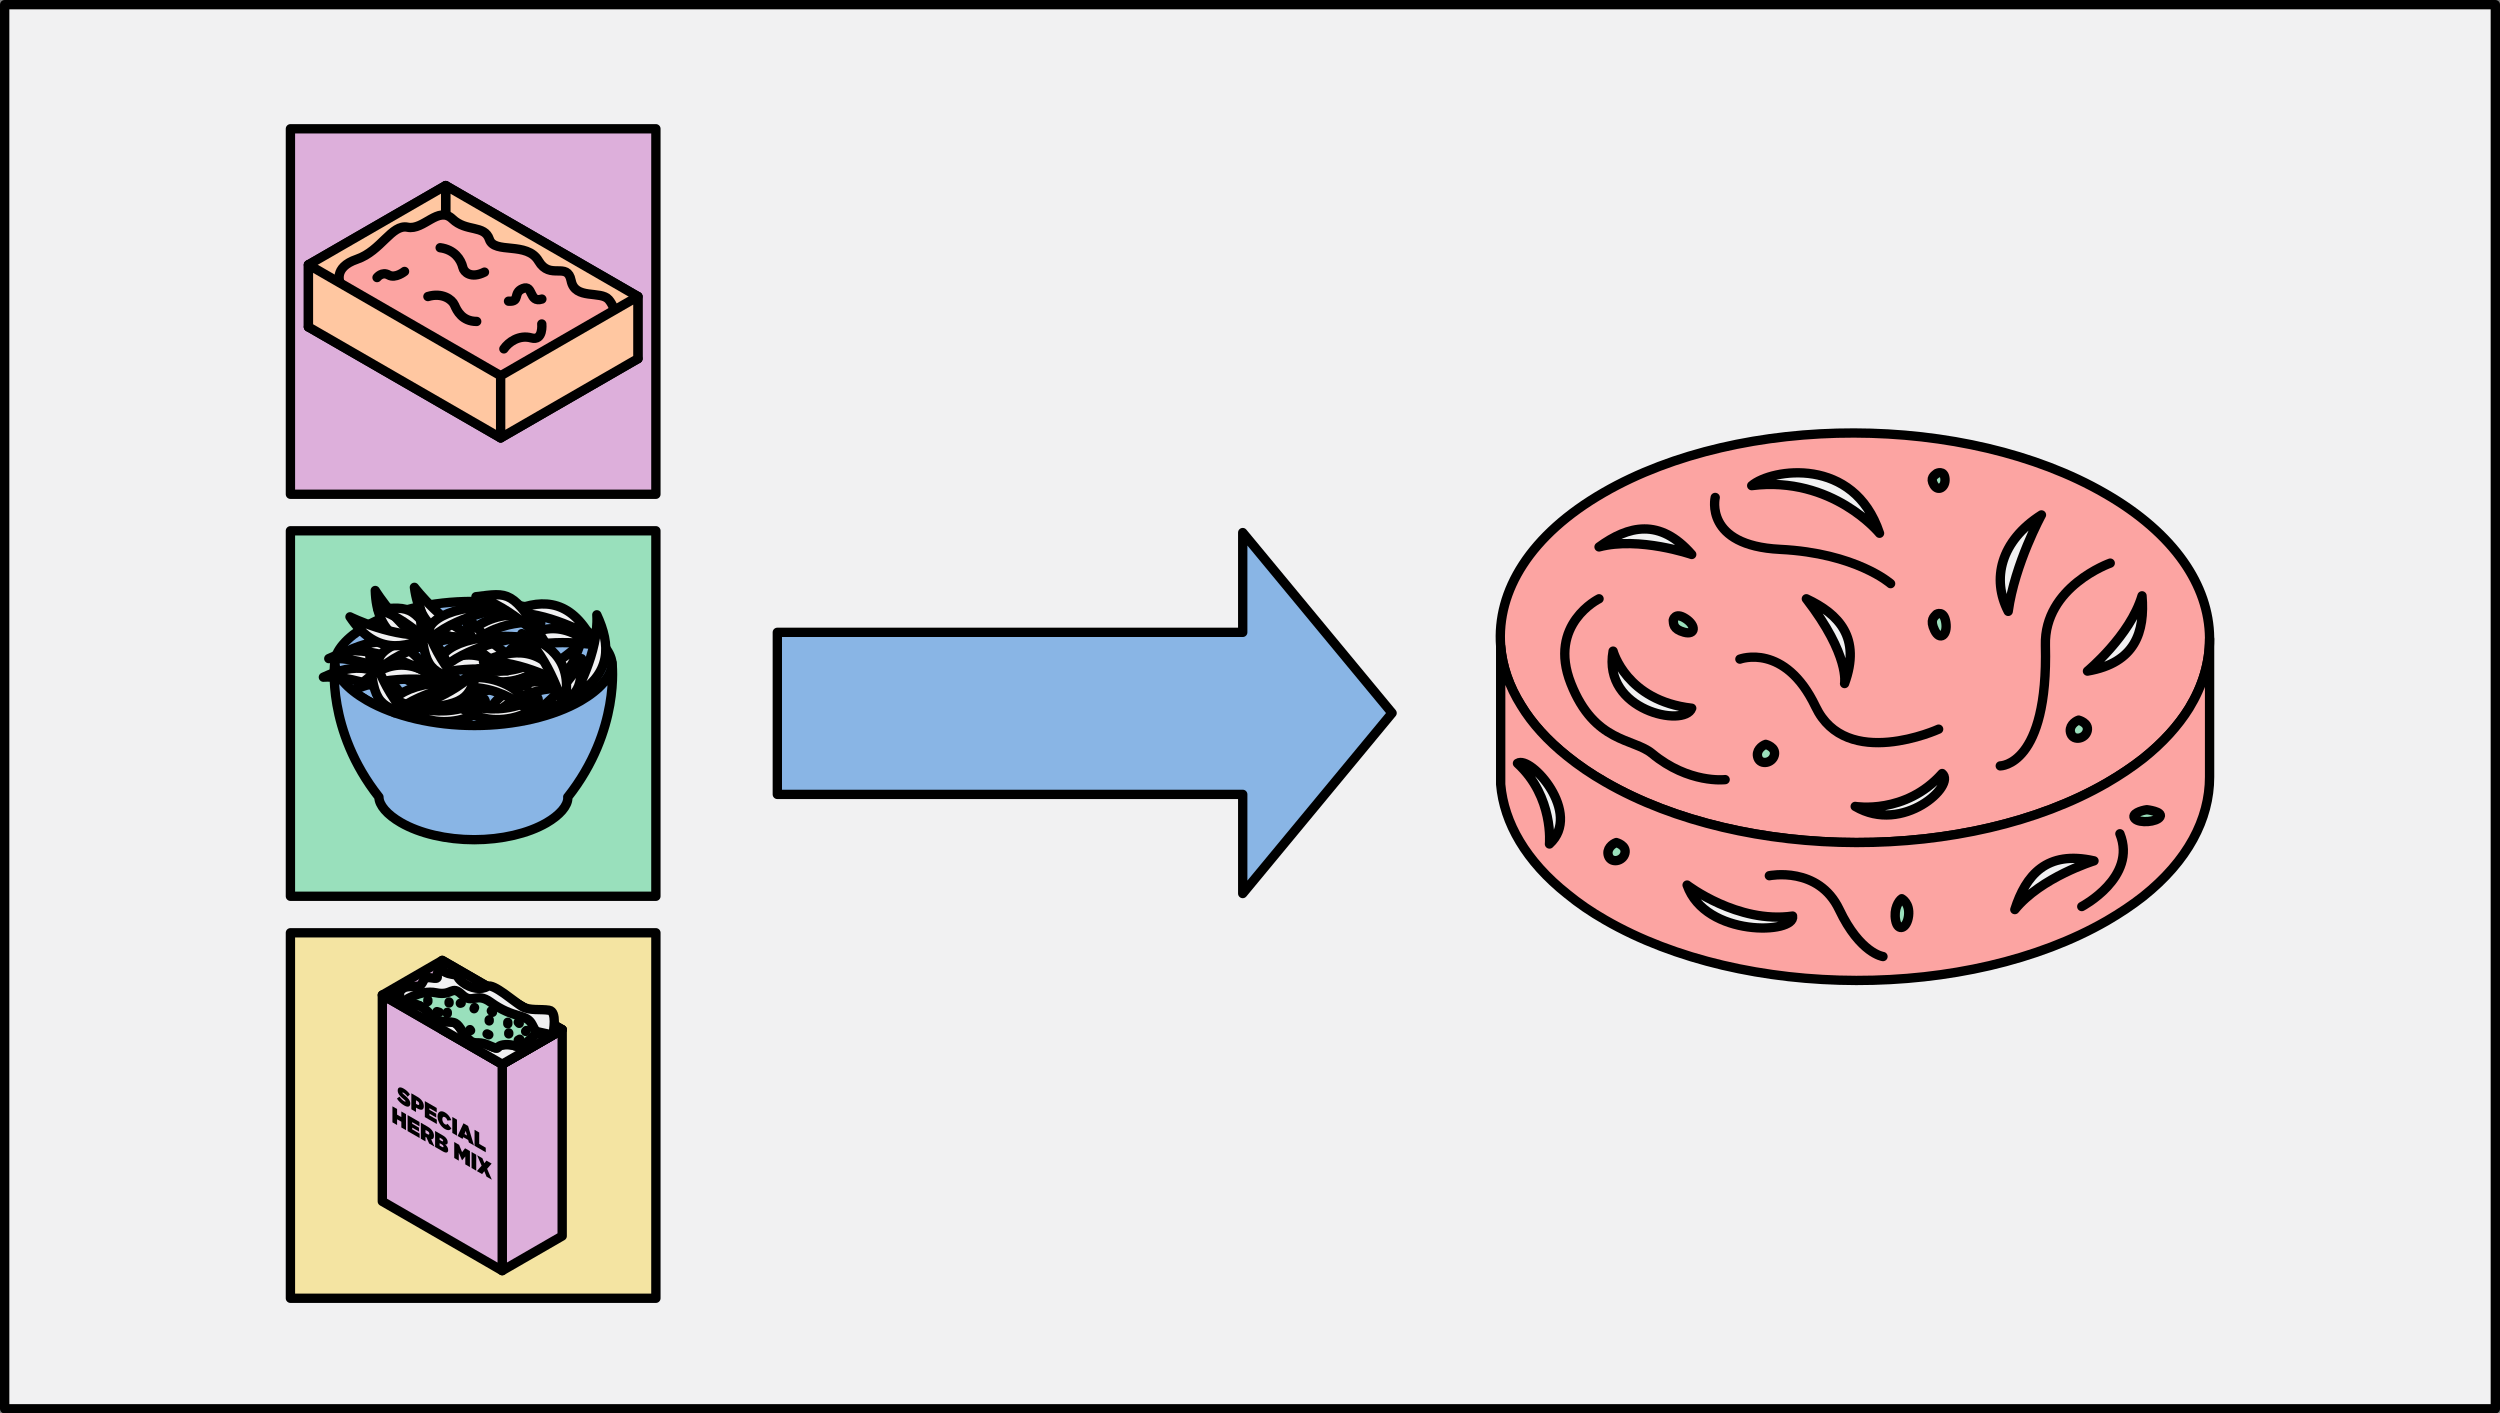<?xml version="1.0" encoding="utf-8"?>
<!-- Generator: Adobe Illustrator 26.2.1, SVG Export Plug-In . SVG Version: 6.00 Build 0)  -->
<svg version="1.1" id="Layer_1" xmlns="http://www.w3.org/2000/svg" xmlns:xlink="http://www.w3.org/1999/xlink" x="0px" y="0px"
	 viewBox="0 0 803 454" enable-background="new 0 0 803 454" xml:space="preserve">
<rect x="0" y="0" width="803" height="454" fill="#808080" stroke="none"/>
<g id="Layer_4" display="none">
</g>
<g id="restaurant_walls">
</g>
<g id="restaurant_floor">
</g>
<g id="tables">
</g>
<g id="fence">
</g>
<g id="reception">
</g>
<g id="kitchen_floor_00000054956652455305707380000000205848265920542856_">
</g>
<g id="guides">
</g>
<g id="walls">
</g>
<g id="Layer_15" display="none">
</g>
<g id="kitchen">
</g>
<g id="people">
	
		<rect x="1.5" y="1.5" fill="#F1F1F2" stroke="#000000" stroke-width="3" stroke-linecap="round" stroke-linejoin="round" stroke-miterlimit="10" width="800" height="451"/>
	<g>
		<g>
			<g>
				<path fill="#FCA4A2" stroke="#000000" stroke-width="3" stroke-linejoin="round" stroke-miterlimit="10" d="M709.718,204.881
					v0.349c0,7.56-2.21,15.063-6.572,22.217c-3.548,5.7-8.433,11.11-14.773,16.168c-3.49,2.735-7.387,5.353-11.69,7.852
					c-44.377,25.65-116.439,25.534-161.107-0.29c-4.478-2.559-8.55-5.35-12.156-8.258c-6.34-5.061-11.342-10.587-14.831-16.344
					c-3.839-6.109-6.049-12.564-6.572-18.962c-1.396-17.855,9.538-35.825,33.036-49.377c44.377-25.65,116.497-25.534,161.107,0.29
					C698.434,171.322,709.543,188.129,709.718,204.881z"/>
				<path fill="#FCA4A2" stroke="#000000" stroke-width="3" stroke-linejoin="round" stroke-miterlimit="10" d="M709.718,205.231
					v44.317c0,13.552-7.037,26.988-21.345,38.387c-3.49,2.735-7.387,5.35-11.69,7.852c-44.377,25.59-116.439,25.534-161.107-0.29
					c-4.478-2.559-8.55-5.353-12.156-8.318c-13.203-10.468-20.356-22.858-21.403-35.246v-44.32
					c0.523,6.398,2.733,12.853,6.572,18.962c3.49,5.756,8.491,11.283,14.831,16.344c3.606,2.908,7.677,5.7,12.156,8.258
					c44.668,25.823,116.73,25.94,161.107,0.29c4.304-2.499,8.201-5.118,11.69-7.852c6.34-5.058,11.225-10.468,14.773-16.168
					C707.507,220.293,709.718,212.79,709.718,205.231z"/>
			</g>
			
				<path fill="#F1F1F2" stroke="#000000" stroke-width="3" stroke-linecap="round" stroke-linejoin="round" stroke-miterlimit="10" d="
				M603.707,171.282c-8.206-24.84-34.742-20.744-41.059-15.3C588.611,152.726,603.707,171.282,603.707,171.282z"/>
			
				<path fill="#F1F1F2" stroke="#000000" stroke-width="3" stroke-linecap="round" stroke-linejoin="round" stroke-miterlimit="10" d="
				M595.89,259.025c15.354,9.064,32.503-6.88,27.931-10.569C611.961,261.774,595.89,259.025,595.89,259.025z"/>
			
				<path fill="#F1F1F2" stroke="#000000" stroke-width="3" stroke-linecap="round" stroke-linejoin="round" stroke-miterlimit="10" d="
				M541.897,284.283c5.876,16.834,34.995,15.725,33.884,9.956C558.126,296.756,541.897,284.283,541.897,284.283z"/>
			
				<path fill="#F1F1F2" stroke="#000000" stroke-width="3" stroke-linecap="round" stroke-linejoin="round" stroke-miterlimit="10" d="
				M497.692,271.092c10.751-9.803-6.103-28.674-10.281-25.912C499.16,255.974,497.692,271.092,497.692,271.092z"/>
			
				<path fill="#F1F1F2" stroke="#000000" stroke-width="3" stroke-linecap="round" stroke-linejoin="round" stroke-miterlimit="10" d="
				M518.128,209.142c-3.489,19.132,23.055,24.637,25.251,18.337C522.345,225.066,518.128,209.142,518.128,209.142z"/>
			
				<path fill="#F1F1F2" stroke="#000000" stroke-width="3" stroke-linecap="round" stroke-linejoin="round" stroke-miterlimit="10" d="
				M670.494,215.561c15.408-2.652,18.485-12.609,17.526-24.18C684.203,204.227,670.494,215.561,670.494,215.561z"/>
			
				<path fill="#F1F1F2" stroke="#000000" stroke-width="3" stroke-linecap="round" stroke-linejoin="round" stroke-miterlimit="10" d="
				M543.379,178.098c-10.265-11.793-20.373-9.254-29.765-2.428C526.575,172.263,543.379,178.098,543.379,178.098z"/>
			
				<path fill="#F1F1F2" stroke="#000000" stroke-width="3" stroke-linecap="round" stroke-linejoin="round" stroke-miterlimit="10" d="
				M592.477,219.554c5.355-14.689-1.756-22.307-12.274-27.225C594.305,210.609,592.477,219.554,592.477,219.554z"/>
			
				<path fill="#F1F1F2" stroke="#000000" stroke-width="3" stroke-linecap="round" stroke-linejoin="round" stroke-miterlimit="10" d="
				M655.716,165.392c-13.197,8.383-16.02,20.666-10.677,30.975C647.161,181.019,655.716,165.392,655.716,165.392z"/>
			
				<path fill="#F1F1F2" stroke="#000000" stroke-width="3" stroke-linecap="round" stroke-linejoin="round" stroke-miterlimit="10" d="
				M672.595,276.504c-15.253-3.435-21.9,4.591-25.434,15.651C655.596,281.741,672.595,276.504,672.595,276.504z"/>
			
				<path fill="#99E0BC" stroke="#000000" stroke-width="3" stroke-linecap="round" stroke-linejoin="round" stroke-miterlimit="10" d="
				M667.657,231.297c-1.183,0.384-3.381,2.028-2.479,4.386c0.902,2.357,4.621,1.645,5.24-0.932
				C671.038,232.174,667.657,231.297,667.657,231.297z"/>
			
				<path fill="#99E0BC" stroke="#000000" stroke-width="3" stroke-linecap="round" stroke-linejoin="round" stroke-miterlimit="10" d="
				M519.16,270.625c-1.183,0.384-3.381,2.028-2.479,4.386c0.902,2.357,4.621,1.645,5.24-0.932
				C522.541,271.502,519.16,270.625,519.16,270.625z"/>
			
				<path fill="#99E0BC" stroke="#000000" stroke-width="3" stroke-linecap="round" stroke-linejoin="round" stroke-miterlimit="10" d="
				M567.159,239.086c-1.183,0.384-3.381,2.028-2.479,4.386c0.902,2.357,4.621,1.645,5.24-0.932S567.159,239.086,567.159,239.086z"/>
			
				<path fill="#99E0BC" stroke="#000000" stroke-width="3" stroke-linecap="round" stroke-linejoin="round" stroke-miterlimit="10" d="
				M610.849,288.667c-0.935,0.61-2.672,3.224-1.959,6.972s3.651,2.614,4.141-1.481C613.521,290.061,610.849,288.667,610.849,288.667
				z"/>
			
				<path fill="#99E0BC" stroke="#000000" stroke-width="3" stroke-linecap="round" stroke-linejoin="round" stroke-miterlimit="10" d="
				M537.443,199.195c0.136,1.108-0.191,2.863,3.488,3.874c3.678,1.01,3.955-2.127,0.493-4.37
				C537.962,196.455,537.443,199.195,537.443,199.195z"/>
			
				<path fill="#99E0BC" stroke="#000000" stroke-width="3" stroke-linecap="round" stroke-linejoin="round" stroke-miterlimit="10" d="
				M622.002,197.297c-0.74,0.836-2.271,1.755-0.59,5.179s4.214,1.552,3.599-2.527S622.002,197.297,622.002,197.297z"/>
			
				<path fill="#99E0BC" stroke="#000000" stroke-width="3" stroke-linecap="round" stroke-linejoin="round" stroke-miterlimit="10" d="
				M622.081,152.065c-0.756,0.64-2.264,1.394-0.926,3.675c1.338,2.282,3.857,0.787,3.57-2.03S622.081,152.065,622.081,152.065z"/>
			
				<path fill="#99E0BC" stroke="#000000" stroke-width="3" stroke-linecap="round" stroke-linejoin="round" stroke-miterlimit="10" d="
				M689.557,260.076c-1.822,0.253-5.204,1.336-3.817,2.888c1.388,1.552,7.113,1.083,8.067-0.614
				C694.762,260.654,689.557,260.076,689.557,260.076z"/>
			<path fill="none" stroke="#000000" stroke-width="3" stroke-linecap="round" stroke-linejoin="round" stroke-miterlimit="10" d="
				M513.614,192.33c0,0-16.588,8.091-9.035,27.225s20.137,17.563,26.017,22.442c11.875,9.854,23.514,8.417,23.514,8.417"/>
			<path fill="none" stroke="#000000" stroke-width="3" stroke-linecap="round" stroke-linejoin="round" stroke-miterlimit="10" d="
				M558.855,211.713c0,0,14.446-5.432,24.323,15.287s39.507,7.207,39.507,7.207"/>
			<path fill="none" stroke="#000000" stroke-width="3" stroke-linecap="round" stroke-linejoin="round" stroke-miterlimit="10" d="
				M568.316,281.276c0,0,15.76-3.226,22.454,10.879s14.042,15.085,14.042,15.085"/>
			<path fill="none" stroke="#000000" stroke-width="3" stroke-linecap="round" stroke-linejoin="round" stroke-miterlimit="10" d="
				M668.667,291.179c0,0,17.881-9.38,12.247-23.375"/>
			<path fill="none" stroke="#000000" stroke-width="3" stroke-linecap="round" stroke-linejoin="round" stroke-miterlimit="10" d="
				M677.805,180.879c0,0-21.299,7.513-20.82,26.425c0.98,38.701-14.495,38.701-14.495,38.701"/>
			<path fill="none" stroke="#000000" stroke-width="3" stroke-linecap="round" stroke-linejoin="round" stroke-miterlimit="10" d="
				M550.925,159.785c0,0-3.674,15.46,20.82,16.67c24.494,1.21,35.517,11.008,35.517,11.008"/>
		</g>
		<g>
			
				<rect x="93.283" y="41.365" fill="#DDAFDB" stroke="#000000" stroke-width="3" stroke-linejoin="round" stroke-miterlimit="10" width="117.39" height="117.39"/>
			<g>
				
					<polygon fill="#F1F1F2" stroke="#000000" stroke-width="3" stroke-linecap="round" stroke-linejoin="round" stroke-miterlimit="10" points="
					160.81,140.651 204.889,115.207 143.146,79.567 99.067,105.011 				"/>
				
					<polygon fill="#F1F1F2" stroke="#000000" stroke-width="3" stroke-linecap="round" stroke-linejoin="round" stroke-miterlimit="10" points="
					160.81,120.69 204.889,95.246 143.146,59.605 99.067,85.049 				"/>
				
					<polygon fill="#FFC7A1" stroke="#000000" stroke-width="3" stroke-linecap="round" stroke-linejoin="round" stroke-miterlimit="10" points="
					143.146,59.605 143.146,79.567 204.889,115.207 204.889,95.246 				"/>
				
					<polygon fill="#FFC7A1" stroke="#000000" stroke-width="3" stroke-linecap="round" stroke-linejoin="round" stroke-miterlimit="10" points="
					143.146,59.605 143.146,79.567 99.067,105.011 99.067,85.049 				"/>
				<path fill="#FCA4A2" stroke="#000000" stroke-width="3" stroke-linejoin="round" stroke-miterlimit="10" d="M109.295,90.953
					c0,0-2.48-5.02,5.325-7.681s11.176-11.354,16.321-10.289c5.145,1.064,9.861-6.978,14.369-2.661
					c4.508,4.317,10.289,1.774,11.886,6.564s12.09,0.574,15.789,6.919s9.225,0.091,10.467,6.343s9.509,3.114,12.063,6.075
					c2.554,2.96,3.016,8.789,3.016,8.789l-1.419,6.137l-18.627,10.443l-21.998,5.322l-27.954-8.964l-17.815-16.759L109.295,90.953z"
					/>
				
					<polygon fill="#FFC7A1" stroke="#000000" stroke-width="3" stroke-linecap="round" stroke-linejoin="round" stroke-miterlimit="10" points="
					99.067,85.049 99.067,105.011 160.81,140.651 160.81,120.69 				"/>
				
					<polygon fill="#FFC7A1" stroke="#000000" stroke-width="3" stroke-linecap="round" stroke-linejoin="round" stroke-miterlimit="10" points="
					204.889,95.246 204.889,115.207 160.81,140.651 160.81,120.69 				"/>
				
					<path fill="none" stroke="#000000" stroke-width="3" stroke-linecap="round" stroke-linejoin="round" stroke-miterlimit="10" d="
					M141.379,79.567c4.57,0.608,6.674,3.732,7.291,6.35c0.351,1.49,2.604,3.679,6.942,1.49"/>
				
					<path fill="none" stroke="#000000" stroke-width="3" stroke-linecap="round" stroke-linejoin="round" stroke-miterlimit="10" d="
					M121.106,89.148c0,0,1.566-2.041,3.734-0.817c2.169,1.224,5.097-1.141,5.097-1.141"/>
				
					<path fill="none" stroke="#000000" stroke-width="3" stroke-linecap="round" stroke-linejoin="round" stroke-miterlimit="10" d="
					M137.447,95.246c4.473-1.353,7.727,0.848,8.54,2.73s2.508,5.271,7.127,5.271"/>
				
					<path fill="none" stroke="#000000" stroke-width="3" stroke-linecap="round" stroke-linejoin="round" stroke-miterlimit="10" d="
					M161.848,112.058c1.491-2.169,4.88-4.609,8.811-3.524c3.931,1.084,3.359-4.473,3.359-4.473"/>
				
					<path fill="none" stroke="#000000" stroke-width="3" stroke-linecap="round" stroke-linejoin="round" stroke-miterlimit="10" d="
					M163.339,96.74c3.931,0.271,1.219-2.711,4.608-4.067c3.39-1.356,1.896,4.744,6.099,3.389"/>
			</g>
		</g>
		<g>
			
				<rect x="93.282" y="170.488" fill="#99E0BC" stroke="#000000" stroke-width="3" stroke-linecap="round" stroke-linejoin="round" stroke-miterlimit="10" width="117.39" height="117.39"/>
			<g>
				<g>
					<path fill="#89B5E5" stroke="#000000" stroke-width="3" stroke-linejoin="round" stroke-miterlimit="10" d="M196.579,213.314
						c0,3.739-3.781,8.136-10.088,11.794c-8.732,5.033-21.162,7.93-34.085,7.93c-13.046,0-25.641-2.958-34.557-8.095
						c-6.472-3.74-10.334-8.239-10.334-12.04c0-3.739,3.781-8.156,10.088-11.793c8.732-5.054,21.162-7.93,34.085-7.93
						c13.046,0,25.641,2.937,34.557,8.074c6.246,3.616,10.047,7.932,10.314,11.649C196.579,213.047,196.579,213.171,196.579,213.314
						z"/>
					<path fill="#89B5E5" stroke="#000000" stroke-width="3" stroke-linejoin="round" stroke-miterlimit="10" d="M182.383,256.009
						h-0.021c0.021,0.103,0.021,0.185,0.021,0.287c0,2.527-2.568,5.527-6.863,8.012c-5.958,3.431-14.423,5.404-23.216,5.404
						c-8.896,0-17.484-1.994-23.546-5.507c-4.417-2.547-7.047-5.608-7.047-8.197c-17.011-21.553-14.196-43.106-14.196-43.106
						c0,3.802,3.862,8.301,10.334,12.04c8.917,5.137,21.511,8.095,34.557,8.095c12.923,0,25.354-2.898,34.085-7.93
						c6.308-3.658,10.088-8.054,10.088-11.794c0-0.144,0-0.266-0.021-0.411h0.021C196.579,212.902,199.394,234.455,182.383,256.009z
						"/>
				</g>
				
					<path fill="#F1F1F2" stroke="#000000" stroke-width="3" stroke-linecap="round" stroke-linejoin="round" stroke-miterlimit="10" d="
					M129.977,224.843c-7.101-12.291-16.549-11.783-26.104-7.33C116.015,216.727,129.977,224.843,129.977,224.843z"/>
				
					<path fill="#F1F1F2" stroke="#000000" stroke-width="3" stroke-linecap="round" stroke-linejoin="round" stroke-miterlimit="10" d="
					M152.047,219.326c-20.968-1.902-29.51,6.246-25.359,9.596C135.993,221.082,152.047,219.326,152.047,219.326z"/>
				
					<path fill="#F1F1F2" stroke="#000000" stroke-width="3" stroke-linecap="round" stroke-linejoin="round" stroke-miterlimit="10" d="
					M173.703,200.087c-13.94-8.229-29.51,6.246-25.359,9.596C159.113,197.592,173.703,200.087,173.703,200.087z"/>
				
					<path fill="#F1F1F2" stroke="#000000" stroke-width="3" stroke-linecap="round" stroke-linejoin="round" stroke-miterlimit="10" d="
					M183.16,221.293c-13.94-8.229-29.51,6.246-25.359,9.596C168.57,218.798,183.16,221.293,183.16,221.293z"/>
				
					<path fill="#F1F1F2" stroke="#000000" stroke-width="3" stroke-linecap="round" stroke-linejoin="round" stroke-miterlimit="10" d="
					M169.313,220.432c-13.94-8.229-29.51,6.246-25.359,9.596C154.723,217.937,169.313,220.432,169.313,220.432z"/>
				
					<path fill="#F1F1F2" stroke="#000000" stroke-width="3" stroke-linecap="round" stroke-linejoin="round" stroke-miterlimit="10" d="
					M128.548,225.407c10.48,12.338,29.928,3.753,27.102-0.77C141.518,232.54,128.548,225.407,128.548,225.407z"/>
				
					<path fill="#F1F1F2" stroke="#000000" stroke-width="3" stroke-linecap="round" stroke-linejoin="round" stroke-miterlimit="10" d="
					M145.519,224.753c10.48,12.338,29.928,3.753,27.102-0.77C158.49,231.884,145.519,224.753,145.519,224.753z"/>
				
					<path fill="#F1F1F2" stroke="#000000" stroke-width="3" stroke-linecap="round" stroke-linejoin="round" stroke-miterlimit="10" d="
					M146.492,212.67c10.48,12.338,29.928,3.753,27.102-0.77C159.462,219.802,146.492,212.67,146.492,212.67z"/>
				
					<path fill="#F1F1F2" stroke="#000000" stroke-width="3" stroke-linecap="round" stroke-linejoin="round" stroke-miterlimit="10" d="
					M171.927,230.459c-5.077-15.37-26.327-14.72-25.407-9.467C162.586,218.977,171.927,230.459,171.927,230.459z"/>
				
					<path fill="#F1F1F2" stroke="#000000" stroke-width="3" stroke-linecap="round" stroke-linejoin="round" stroke-miterlimit="10" d="
					M184.353,223.576c12.297-7.092,11.795-16.539,7.35-26.098C192.479,209.62,184.353,223.576,184.353,223.576z"/>
				
					<path fill="#F1F1F2" stroke="#000000" stroke-width="3" stroke-linecap="round" stroke-linejoin="round" stroke-miterlimit="10" d="
					M131.711,218.868c-7.101-12.291-16.549-11.783-26.104-7.33C117.748,210.753,131.711,218.868,131.711,218.868z"/>
				
					<path fill="#F1F1F2" stroke="#000000" stroke-width="3" stroke-linecap="round" stroke-linejoin="round" stroke-miterlimit="10" d="
					M141.269,218.713c-11.098-8.849-19.708-4.927-26.977,2.707C125.308,216.255,141.269,218.713,141.269,218.713z"/>
				
					<path fill="#F1F1F2" stroke="#000000" stroke-width="3" stroke-linecap="round" stroke-linejoin="round" stroke-miterlimit="10" d="
					M162.926,215.46c-11.098-8.849-19.708-4.927-26.977,2.707C146.965,213.002,162.926,215.46,162.926,215.46z"/>
				
					<path fill="#F1F1F2" stroke="#000000" stroke-width="3" stroke-linecap="round" stroke-linejoin="round" stroke-miterlimit="10" d="
					M189.904,206.994c-11.098-8.849-19.708-4.927-26.977,2.707C173.943,204.536,189.904,206.994,189.904,206.994z"/>
				
					<path fill="#F1F1F2" stroke="#000000" stroke-width="3" stroke-linecap="round" stroke-linejoin="round" stroke-miterlimit="10" d="
					M133.104,188.654c1.814,14.079,10.728,17.251,21.261,16.827C142.858,201.525,133.104,188.654,133.104,188.654z"/>
				
					<path fill="#F1F1F2" stroke="#000000" stroke-width="3" stroke-linecap="round" stroke-linejoin="round" stroke-miterlimit="10" d="
					M149.552,197.382c1.814,14.079,10.728,17.251,21.261,16.827C159.306,210.252,149.552,197.382,149.552,197.382z"/>
				
					<path fill="#F1F1F2" stroke="#000000" stroke-width="3" stroke-linecap="round" stroke-linejoin="round" stroke-miterlimit="10" d="
					M130.095,228.059c20.644-1.661,20.036-3.353,23.652-13.256C145.709,223.938,130.095,228.059,130.095,228.059z"/>
				
					<path fill="#F1F1F2" stroke="#000000" stroke-width="3" stroke-linecap="round" stroke-linejoin="round" stroke-miterlimit="10" d="
					M162.926,219.531c20.644-1.661,20.036-3.353,23.652-13.256C178.541,215.41,162.926,219.531,162.926,219.531z"/>
				
					<path fill="#F1F1F2" stroke="#000000" stroke-width="3" stroke-linecap="round" stroke-linejoin="round" stroke-miterlimit="10" d="
					M168.341,231.415c19.149-7.892,18.053-9.319,18.467-19.852C181.949,222.718,168.341,231.415,168.341,231.415z"/>
				
					<path fill="#F1F1F2" stroke="#000000" stroke-width="3" stroke-linecap="round" stroke-linejoin="round" stroke-miterlimit="10" d="
					M118.491,205.812c1.089,20.682,2.797,20.122,12.596,24.01C122.179,221.536,118.491,205.812,118.491,205.812z"/>
				
					<path fill="#F1F1F2" stroke="#000000" stroke-width="3" stroke-linecap="round" stroke-linejoin="round" stroke-miterlimit="10" d="
					M137.8,216.398c-7.101-12.291-16.549-11.783-26.104-7.33C123.839,208.282,137.8,216.398,137.8,216.398z"/>
				
					<path fill="#F1F1F2" stroke="#000000" stroke-width="3" stroke-linecap="round" stroke-linejoin="round" stroke-miterlimit="10" d="
					M148.022,204.683c-20.968-1.902-29.51,6.246-25.359,9.596C131.968,206.439,148.022,204.683,148.022,204.683z"/>
				
					<path fill="#F1F1F2" stroke="#000000" stroke-width="3" stroke-linecap="round" stroke-linejoin="round" stroke-miterlimit="10" d="
					M167.994,204.683c-20.968-1.902-29.51,6.246-25.359,9.596C151.94,206.439,167.994,204.683,167.994,204.683z"/>
				
					<path fill="#F1F1F2" stroke="#000000" stroke-width="3" stroke-linecap="round" stroke-linejoin="round" stroke-miterlimit="10" d="
					M164.178,195.056c-20.968-1.902-29.51,6.246-25.359,9.596C148.124,196.812,164.178,195.056,164.178,195.056z"/>
				
					<path fill="#F1F1F2" stroke="#000000" stroke-width="3" stroke-linecap="round" stroke-linejoin="round" stroke-miterlimit="10" d="
					M181.393,219.91c-7.101-12.291-16.549-11.783-26.104-7.33C167.431,211.795,181.393,219.91,181.393,219.91z"/>
				
					<path fill="#F1F1F2" stroke="#000000" stroke-width="3" stroke-linecap="round" stroke-linejoin="round" stroke-miterlimit="10" d="
					M189.467,204.195c-7.101-12.291-16.549-11.783-26.104-7.33C175.505,196.08,189.467,204.195,189.467,204.195z"/>
				
					<path fill="#F1F1F2" stroke="#000000" stroke-width="3" stroke-linecap="round" stroke-linejoin="round" stroke-miterlimit="10" d="
					M181.025,227.085c3.587-13.734-3.491-20.013-13.417-23.561C176.798,211.499,181.025,227.085,181.025,227.085z"/>
				
					<path fill="#F1F1F2" stroke="#000000" stroke-width="3" stroke-linecap="round" stroke-linejoin="round" stroke-miterlimit="10" d="
					M120.532,189.669c0.42,14.189,8.978,18.223,19.501,18.836C128.971,203.438,120.532,189.669,120.532,189.669z"/>
				
					<path fill="#F1F1F2" stroke="#000000" stroke-width="3" stroke-linecap="round" stroke-linejoin="round" stroke-miterlimit="10" d="
					M112.414,198.125c7.856,11.822,17.254,10.725,26.512,5.683C126.855,205.352,112.414,198.125,112.414,198.125z"/>
				
					<path fill="#F1F1F2" stroke="#000000" stroke-width="3" stroke-linecap="round" stroke-linejoin="round" stroke-miterlimit="10" d="
					M143.116,211.917c-9.902-18.19-11.202-16.948-21.719-16.23C133.008,199.322,143.116,211.917,143.116,211.917z"/>
				
					<path fill="#F1F1F2" stroke="#000000" stroke-width="3" stroke-linecap="round" stroke-linejoin="round" stroke-miterlimit="10" d="
					M134.834,194.772c1.089,20.682,2.797,20.122,12.596,24.01C138.52,210.495,134.834,194.772,134.834,194.772z"/>
				
					<path fill="#F1F1F2" stroke="#000000" stroke-width="3" stroke-linecap="round" stroke-linejoin="round" stroke-miterlimit="10" d="
					M175.356,206.824c-10.765-17.693-12.003-16.389-22.475-15.167C164.654,194.729,175.356,206.824,175.356,206.824z"/>
			</g>
		</g>
		<g>
			
				<rect x="93.282" y="299.611" fill="#F4E4A2" stroke="#000000" stroke-width="3" stroke-linejoin="round" stroke-miterlimit="10" width="117.39" height="117.39"/>
			<g>
				<polygon fill="#DDAFDB" stroke="#000000" stroke-width="3" stroke-linejoin="round" stroke-miterlimit="10" points="
					180.578,330.712 180.572,397.014 161.309,408.132 161.309,341.83 177.545,332.463 				"/>
				<polygon fill="#DDAFDB" stroke="#000000" stroke-width="3" stroke-linejoin="round" stroke-miterlimit="10" points="
					180.579,330.72 161.311,341.839 122.801,319.602 122.801,319.6 122.803,319.601 142.047,308.48 				"/>
				<polygon fill="#DDAFDB" stroke="#000000" stroke-width="3" stroke-linejoin="round" stroke-miterlimit="10" points="
					161.309,341.836 161.309,408.132 122.803,385.884 122.803,319.599 125.089,320.919 				"/>
				<g>
					<path d="M127.5,352.871l0.799-0.632c0.486,0.706,1.042,1.204,1.567,1.507c0.269,0.155,0.384,0.141,0.384,0.001v-0.014
						c0-0.147-0.141-0.31-0.62-0.696c-1.004-0.815-1.887-1.654-1.887-2.741v-0.015c0-0.977,0.665-1.349,1.899-0.636
						c0.863,0.498,1.503,1.102,2.021,1.871l-0.729,0.74c-0.422-0.596-0.927-1.042-1.343-1.282c-0.224-0.129-0.326-0.1-0.326,0.025
						v0.015c0,0.14,0.121,0.297,0.595,0.673c1.145,0.904,1.912,1.728,1.912,2.763v0.015c0,1.079-0.774,1.294-1.976,0.599
						C128.887,354.538,128.069,353.772,127.5,352.871z"/>
					<path d="M132.118,351.168l2.014,1.163c1.189,0.687,2.001,1.765,2.001,2.984v0.014c0,1.241-0.825,1.426-2.033,0.728
						l-0.486-0.281v1.395l-1.496-0.864V351.168z M134.017,354.784c0.384,0.221,0.64,0.171,0.64-0.196v-0.015
						c0-0.374-0.237-0.702-0.633-0.931l-0.409-0.236v1.145L134.017,354.784z"/>
					<path d="M136.456,353.673l3.818,2.204v1.41l-2.347-1.355v0.522l2.187,1.263v1.24l-2.187-1.263v0.558l2.379,1.373v1.41
						l-3.85-2.222L136.456,353.673L136.456,353.673z"/>
					<path d="M140.544,358.618v-0.015c0-1.534,1.042-2.078,2.379-1.306c0.985,0.568,1.65,1.503,2.027,2.507l-1.234,0.117
						c-0.166-0.463-0.403-0.857-0.812-1.094c-0.505-0.291-0.838,0.023-0.838,0.64v0.015c0,0.668,0.345,1.337,0.838,1.622
						c0.422,0.243,0.659,0.116,0.844-0.159l1.234,1.513c-0.377,0.546-1.004,0.808-2.116,0.166
						C141.624,361.907,140.544,360.211,140.544,358.618z"/>
					<path d="M145.284,358.77l1.496,0.864v5.14l-1.496-0.864V358.77z"/>
					<path d="M148.866,360.801l1.484,0.857l1.887,6.265l-1.624-0.938l-0.237-0.827l-1.567-0.904l-0.23,0.557l-1.599-0.923
						L148.866,360.801z M150.004,364.725l-0.409-1.484l-0.409,1.012L150.004,364.725z"/>
					<path d="M152.423,362.891l1.496,0.864v3.671l2.104,1.214v1.468l-3.6-2.078V362.891z"/>
					<path d="M126.047,355.351l1.496,0.864v1.814l1.368,0.79v-1.814l1.496,0.864v5.139l-1.496-0.864v-1.843l-1.368-0.79v1.843
						l-1.496-0.864V355.351z"/>
					<path d="M130.922,358.165l3.818,2.204v1.41l-2.347-1.355v0.522l2.187,1.263v1.241l-2.187-1.263v0.558l2.379,1.373v1.41
						l-3.85-2.222L130.922,358.165L130.922,358.165z"/>
					<path d="M135.176,360.621l2.187,1.263c0.793,0.458,1.298,0.977,1.612,1.518c0.269,0.462,0.409,0.926,0.409,1.454v0.015
						c0,0.749-0.339,1.075-0.883,1.061l1.042,2.35l-1.707-0.986l-0.844-1.956l-0.013-0.007l-0.307-0.177v1.468l-1.497-0.864
						L135.176,360.621L135.176,360.621z M137.319,364.303c0.358,0.207,0.575,0.149,0.575-0.167v-0.014
						c0-0.331-0.224-0.621-0.569-0.82l-0.652-0.377v1.006L137.319,364.303z"/>
					<path d="M139.75,363.262l2.507,1.448c0.62,0.358,1.01,0.744,1.273,1.197c0.16,0.276,0.275,0.607,0.275,0.959v0.015
						c0,0.609-0.319,0.8-0.799,0.713c0.575,0.523,0.946,1.09,0.946,1.795v0.014c0,0.823-0.588,1.085-1.72,0.432l-2.481-1.433
						L139.75,363.262L139.75,363.262z M141.861,366.499c0.32,0.184,0.473,0.148,0.473-0.08v-0.014c0-0.228-0.16-0.445-0.479-0.63
						l-0.646-0.373v0.72L141.861,366.499z M141.957,368.376c0.326,0.188,0.492,0.129,0.492-0.091v-0.015
						c0-0.22-0.16-0.467-0.486-0.655l-0.754-0.435v0.764L141.957,368.376z"/>
					<path d="M145.904,366.815l1.56,0.901l0.959,2.36l0.959-1.252l1.56,0.9v5.14l-1.49-0.86v-2.548l-1.03,1.233l-0.026-0.015
						l-1.03-2.422v2.548l-1.464-0.846v-5.139L145.904,366.815L145.904,366.815z"/>
					<path d="M151.47,370.028l1.496,0.864v5.14l-1.496-0.864V370.028z"/>
					<path d="M154.694,374.415l-1.452-3.364l1.701,0.982l0.646,1.599l0.652-0.85l1.669,0.963l-1.452,1.673l1.516,3.504l-1.701-0.982
						l-0.71-1.746l-0.716,0.923l-1.669-0.963L154.694,374.415z"/>
				</g>
				<polygon fill="#DDAFDB" stroke="#000000" stroke-width="3" stroke-linejoin="round" stroke-miterlimit="10" points="
					142.047,308.48 142.047,330.721 161.31,341.834 180.579,330.72 				"/>
				
					<path fill="#F1F1F2" stroke="#000000" stroke-width="3" stroke-linecap="round" stroke-linejoin="round" stroke-miterlimit="10" d="
					M177.545,332.463l-16.236,9.367v0.005l-36.22-20.917c0.611-0.18,1.397-0.448,2.27-0.824c2.122-0.911,0,0,1.255-1.789
					c1.255-1.795,3.05-1.26,5.472-1.527s1.075-3.23,4.392-2.69s1.255-0.447,2.242-1.948c0.987-1.495,1.326,0.333,4.304,0.78
					c2.979,0.453,0.987,0.54,3.584,2.602c2.602,2.062,6.099,2.51,7.932,1.32c1.828-1.189,8.773,5.068,11.195,6.465
					c2.417,1.397,5.805,0.731,8.674,1.184C178.952,324.891,177.834,331.066,177.545,332.463z"/>
				
					<path fill="#F1F1F2" stroke="#000000" stroke-width="3" stroke-linecap="round" stroke-linejoin="round" stroke-miterlimit="10" d="
					M172.116,331.268l3.644,0.802c-1.004-0.164-2.242-0.278-3.17-0.055c-0.376,0.087-0.704,0.229-0.944,0.448
					c-1.429,1.287-3.748,4.321-6.067,3.519s-4.637-0.447-5.352,0.136c-0.709,0.578-0.087,1.026-3.568-0.491
					c-3.475-1.517-4.141,0.376-6.421-2.095c-2.28-2.472-2.701-4.687-4.637-5.128c-1.931-0.447-5.259,0.267-7.223-2.324
					c-1.129-1.484-2.34-2.439-3.623-3.033L172.116,331.268z"/>
				<path fill="#99E0BC" stroke="#000000" stroke-width="3" stroke-linejoin="round" stroke-miterlimit="10" d="M172.591,332.016
					c-0.376,0.087-0.704,0.229-0.944,0.448c-1.429,1.287-3.748,4.321-6.067,3.519s-4.637-0.447-5.352,0.136
					c-0.709,0.578-0.087,1.026-3.568-0.491c-3.475-1.517-4.141,0.376-6.421-2.095c-2.28-2.472-2.701-4.687-4.637-5.128
					c-1.931-0.447-5.259,0.267-7.223-2.324c-1.129-1.484-2.34-2.439-3.623-3.033l-5.434-1.195l-0.005-0.005
					c0.147-0.158,5.516-4.043,10.748-2.968c5.314,1.086,4.905-2.613,8.309,0.595c3.404,3.213,4.615-0.895,9.122,2.379
					c7.66,5.554,11.648,3.59,13.448,7.251c0.431,0.878,0.824,1.593,1.173,2.166C172.285,331.552,172.449,331.797,172.591,332.016z"
					/>
				
					<line fill="none" stroke="#000000" stroke-width="3" stroke-linecap="round" stroke-linejoin="round" stroke-miterlimit="10" x1="137.428" y1="321.198" x2="137.428" y2="321.696"/>
				
					<line fill="none" stroke="#000000" stroke-width="3" stroke-linecap="round" stroke-linejoin="round" stroke-miterlimit="10" x1="140.353" y1="324.933" x2="141.1" y2="325.157"/>
				
					<line fill="none" stroke="#000000" stroke-width="3" stroke-linecap="round" stroke-linejoin="round" stroke-miterlimit="10" x1="143.673" y1="325.556" x2="143.673" y2="325.157"/>
				
					<line fill="none" stroke="#000000" stroke-width="3" stroke-linecap="round" stroke-linejoin="round" stroke-miterlimit="10" x1="144.244" y1="321.847" x2="144.244" y2="322.163"/>
				
					<line fill="none" stroke="#000000" stroke-width="3" stroke-linecap="round" stroke-linejoin="round" stroke-miterlimit="10" x1="148.134" y1="322.163" x2="147.854" y2="322.242"/>
				
					<line fill="none" stroke="#000000" stroke-width="3" stroke-linecap="round" stroke-linejoin="round" stroke-miterlimit="10" x1="150.954" y1="330.712" x2="151.153" y2="331.002"/>
				
					<line fill="none" stroke="#000000" stroke-width="3" stroke-linecap="round" stroke-linejoin="round" stroke-miterlimit="10" x1="152.43" y1="323.626" x2="152.274" y2="324"/>
				
					<line fill="none" stroke="#000000" stroke-width="3" stroke-linecap="round" stroke-linejoin="round" stroke-miterlimit="10" x1="156.445" y1="332.092" x2="157.005" y2="332.372"/>
				
					<line fill="none" stroke="#000000" stroke-width="3" stroke-linecap="round" stroke-linejoin="round" stroke-miterlimit="10" x1="157.129" y1="327.548" x2="157.129" y2="327.921"/>
				
					<line fill="none" stroke="#000000" stroke-width="3" stroke-linecap="round" stroke-linejoin="round" stroke-miterlimit="10" x1="157.814" y1="324.684" x2="158.181" y2="325.16"/>
				
					<line fill="none" stroke="#000000" stroke-width="3" stroke-linecap="round" stroke-linejoin="round" stroke-miterlimit="10" x1="163.105" y1="328.357" x2="163.105" y2="328.855"/>
				
					<line fill="none" stroke="#000000" stroke-width="3" stroke-linecap="round" stroke-linejoin="round" stroke-miterlimit="10" x1="166.466" y1="328.357" x2="166.778" y2="328.699"/>
				
					<line fill="none" stroke="#000000" stroke-width="3" stroke-linecap="round" stroke-linejoin="round" stroke-miterlimit="10" x1="163.416" y1="332.092" x2="163.416" y2="331.781"/>
				
					<line fill="none" stroke="#000000" stroke-width="3" stroke-linecap="round" stroke-linejoin="round" stroke-miterlimit="10" x1="166.466" y1="334.082" x2="166.948" y2="333.804"/>
				
					<line fill="none" stroke="#000000" stroke-width="3" stroke-linecap="round" stroke-linejoin="round" stroke-miterlimit="10" x1="168.832" y1="331.283" x2="169.05" y2="331.002"/>
				
					<path fill="#F1F1F2" stroke="#000000" stroke-width="3" stroke-linecap="round" stroke-linejoin="round" stroke-miterlimit="10" d="
					M125.198,320.946l4.119,0.9C127.495,321.497,125.656,321.055,125.198,320.946z"/>
				
					<path fill="#F1F1F2" stroke="#000000" stroke-width="3" stroke-linecap="round" stroke-linejoin="round" stroke-miterlimit="10" d="
					M131.777,322.245c1.026,0.115,2.024,0.36,2.979,0.802l-5.434-1.195C130.201,322.021,131.068,322.168,131.777,322.245z"/>
			</g>
		</g>
		<polygon fill="#89B5E5" stroke="#000000" stroke-width="3" stroke-linejoin="round" stroke-miterlimit="10" points="
			399.163,287.002 399.163,255.157 249.677,255.157 249.677,203.111 399.163,203.111 399.163,171.066 447.134,229.031 		"/>
	</g>
</g>
<g id="kitchen_2">
</g>
<g id="Layer_12" display="none">
</g>
<g id="Layer_10" display="none">
</g>
</svg>
